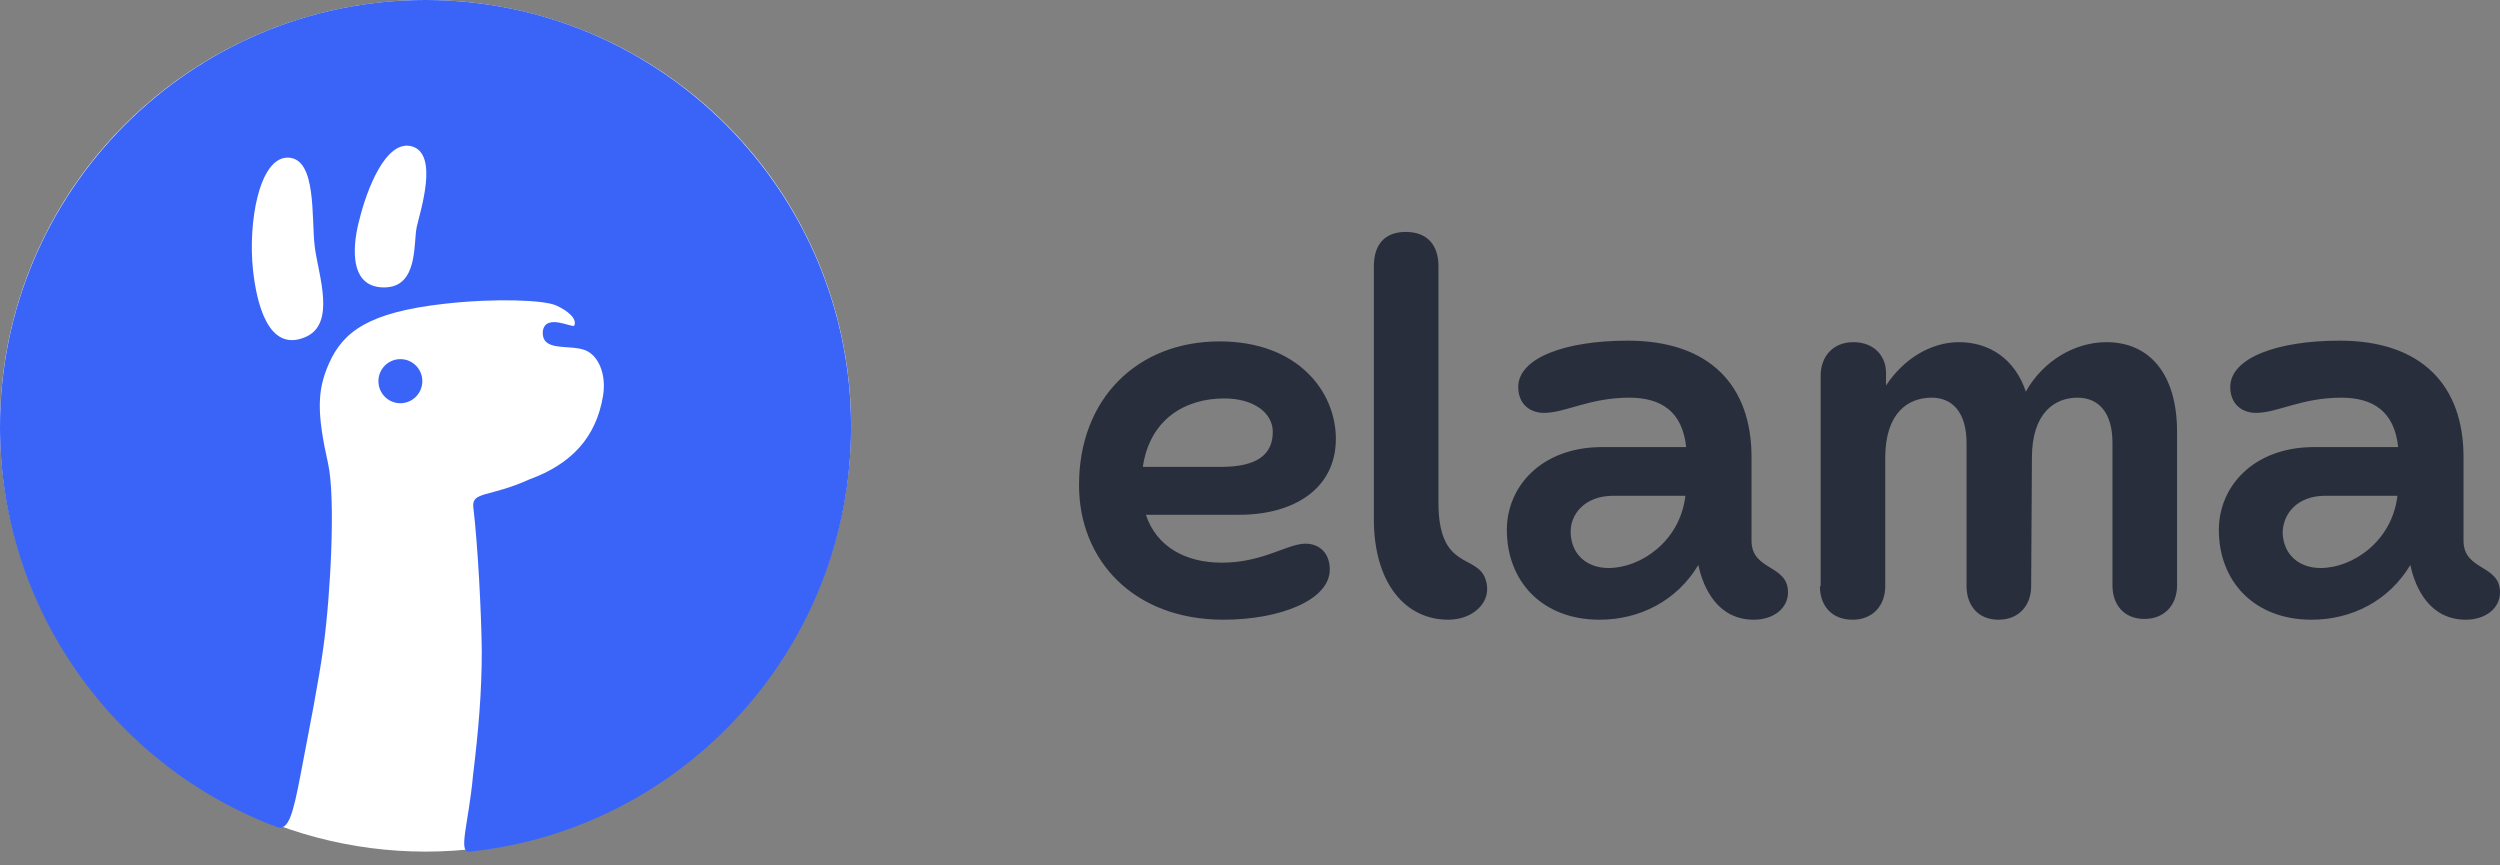 <?xml version="1.0" encoding="UTF-8"?> <svg xmlns="http://www.w3.org/2000/svg" width="130" height="45" viewBox="0 0 130 45" fill="none"><rect x="0" y="0" width="130" height="45" fill="#808080" stroke="none"/> <path d="M71.441 13.839V27.006C71.441 30.248 73.021 32.225 75.313 32.225C76.617 32.225 77.644 31.276 77.249 30.129C76.814 28.785 74.799 29.694 74.799 26.136V13.839C74.799 12.732 74.207 12.06 73.1 12.06C71.994 12.06 71.441 12.732 71.441 13.839ZM56.109 25.226C56.109 29.141 58.954 32.225 63.617 32.225C66.581 32.225 69.149 31.197 69.149 29.615C69.149 28.745 68.596 28.271 67.885 28.271C66.936 28.271 65.672 29.259 63.538 29.259C61.641 29.259 60.14 28.429 59.587 26.768H64.447C67.213 26.768 69.465 25.464 69.465 22.814C69.465 20.402 67.529 17.753 63.419 17.753C59.152 17.753 56.109 20.719 56.109 25.226ZM59.428 24.277C59.784 21.826 61.602 20.719 63.657 20.719C65.198 20.719 66.185 21.47 66.185 22.459C66.185 23.645 65.356 24.277 63.498 24.277H59.428ZM78.356 27.559C78.356 30.208 80.173 32.225 83.176 32.225C85.27 32.225 87.207 31.236 88.313 29.378C88.59 30.683 89.38 32.225 91.198 32.225C92.225 32.225 92.976 31.632 92.976 30.802C92.976 29.338 91.079 29.694 91.079 28.113V23.763C91.079 20.047 88.906 17.714 84.638 17.714C81.359 17.714 78.948 18.623 78.948 20.126C78.948 20.996 79.541 21.47 80.292 21.47C81.398 21.47 82.663 20.679 84.717 20.679C86.377 20.679 87.483 21.391 87.681 23.249H83.216C80.134 23.289 78.356 25.305 78.356 27.559ZM81.675 27.717C81.635 26.768 82.386 25.78 83.888 25.78H87.641C87.365 28.152 85.31 29.536 83.65 29.536C82.504 29.536 81.714 28.825 81.675 27.717ZM94.635 30.485C94.635 31.474 95.228 32.225 96.334 32.225C97.401 32.225 98.033 31.474 98.033 30.485V23.803C98.033 21.47 99.219 20.679 100.444 20.679C101.55 20.679 102.261 21.47 102.261 23.052V30.485C102.261 31.474 102.854 32.225 103.921 32.225C104.988 32.225 105.62 31.474 105.62 30.485L105.66 23.803C105.66 21.47 106.845 20.679 108.03 20.679C109.137 20.679 109.848 21.47 109.848 23.012V30.446C109.848 31.434 110.441 32.185 111.508 32.185C112.574 32.185 113.207 31.434 113.207 30.446V22.459C113.207 19.453 111.784 17.793 109.532 17.793C107.912 17.793 106.252 18.742 105.343 20.363C104.79 18.702 103.486 17.793 101.866 17.793C100.404 17.793 98.982 18.663 98.073 20.047V19.374C98.073 18.544 97.48 17.793 96.374 17.793C95.307 17.793 94.675 18.544 94.675 19.533V30.485H94.635ZM115.38 27.559C115.38 30.208 117.198 32.225 120.201 32.225C122.295 32.225 124.231 31.236 125.337 29.378C125.614 30.683 126.404 32.225 128.222 32.225C129.249 32.225 130 31.632 130 30.802C130 29.338 128.103 29.694 128.103 28.113V23.763C128.103 20.047 125.93 17.714 121.663 17.714C118.383 17.714 115.973 18.623 115.973 20.126C115.973 20.996 116.565 21.47 117.316 21.47C118.422 21.47 119.687 20.679 121.742 20.679C123.401 20.679 124.508 21.391 124.705 23.249H120.24C117.158 23.289 115.38 25.305 115.38 27.559ZM118.699 27.717C118.699 26.768 119.41 25.78 120.912 25.78H124.666C124.389 28.152 122.334 29.536 120.675 29.536C119.529 29.536 118.739 28.825 118.699 27.717Z" fill="#292E3D"></path> <ellipse cx="22.128" cy="22.142" rx="22.128" ry="22.142" fill="white"></ellipse> <path d="M20.82 20.968C20.188 20.968 19.678 20.454 19.678 19.821C19.678 19.189 20.188 18.675 20.82 18.675C21.452 18.675 21.962 19.189 21.962 19.821C21.958 20.454 21.448 20.968 20.82 20.968ZM44.255 22.202C44.255 33.68 35.547 43.142 24.404 44.285C23.807 44.332 24.372 42.79 24.597 40.323C24.89 37.911 25.052 35.969 25.052 33.846C25.028 31.77 24.846 28.35 24.609 26.345C24.546 25.547 25.459 25.863 27.525 24.93C29.683 24.143 30.998 22.771 31.358 20.584C31.552 19.394 31.07 18.426 30.39 18.196C29.548 17.9 28.13 18.315 28.229 17.208C28.379 16.279 29.782 17.073 29.86 16.931C30.026 16.583 29.525 16.148 28.9 15.875C28.28 15.606 25.787 15.492 23.076 15.8C19.144 16.247 17.829 17.259 17.098 18.92C16.489 20.304 16.469 21.47 17.062 24.115C17.453 25.887 17.196 30.889 16.821 33.617C16.56 35.523 16.102 37.788 15.647 40.188C15.232 42.395 14.999 43.178 14.426 43.015C6.01 39.88 0 31.739 0 22.202C0 9.952 9.918 0 22.128 0C34.337 0 44.255 9.952 44.255 22.202ZM16.37 12.854C16.177 11.387 16.501 8.173 14.94 8.197C13.478 8.224 12.889 11.562 13.158 14.06C13.34 15.713 13.929 18.362 15.88 17.528C17.485 16.844 16.564 14.333 16.37 12.854ZM21.416 7.611C20.041 7.228 19.046 9.96 18.694 11.403C18.417 12.404 17.975 14.946 19.97 14.946C21.768 14.946 21.484 12.657 21.673 11.787C21.851 10.984 22.831 8.007 21.416 7.611Z" fill="#3A64F8"></path> </svg> 